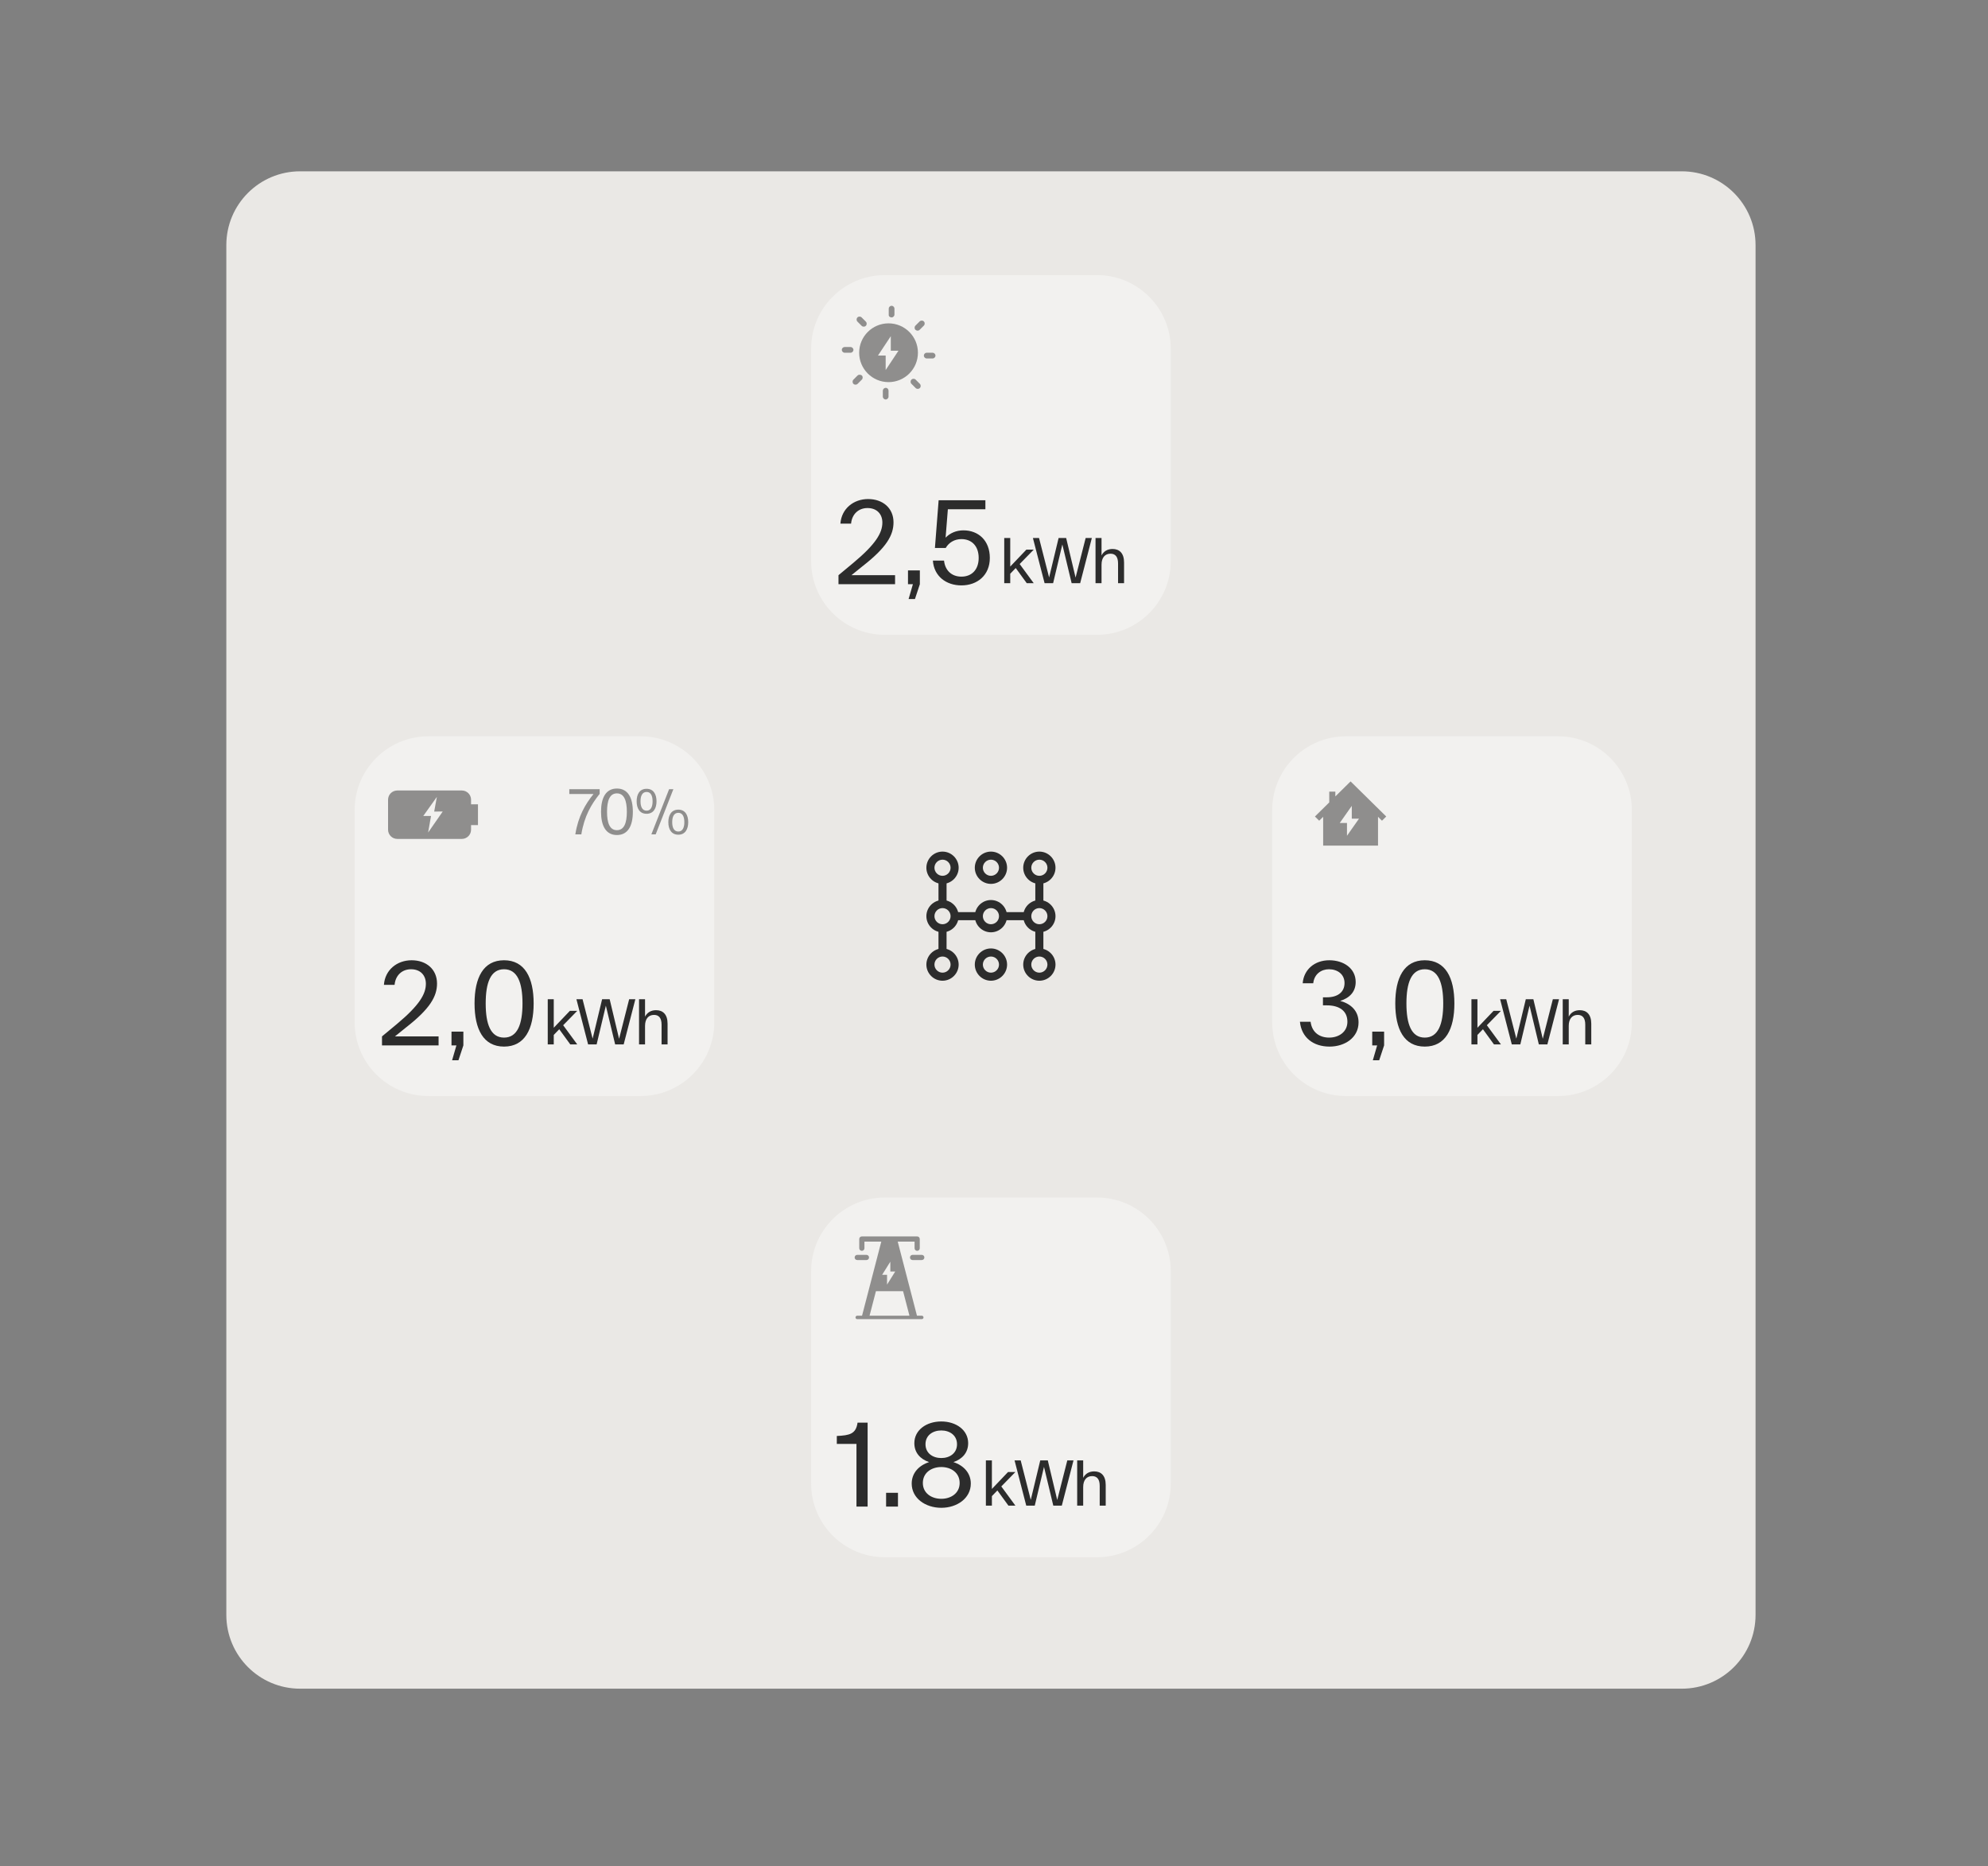 <svg xmlns="http://www.w3.org/2000/svg" fill="none" viewBox="0 0 325 305" height="305" width="325">
<rect x="0" y="0" width="325" height="305" fill="#808080" stroke="none"/>
<g style="mix-blend-mode:multiply">
<path fill="#EAE8E5" d="M37 40.061C37 33.4 42.4 28 49.061 28L274.939 28C281.6 28 287 33.4 287 40.061V263.939C287 270.6 281.6 276 274.939 276H49.061C42.4 276 37 270.6 37 263.939L37 40.061Z"></path>
<path fill="#F2F1EF" d="M57.975 132.402C57.975 125.741 63.374 120.341 70.035 120.341H104.71C111.371 120.341 116.771 125.741 116.771 132.402V167.076C116.771 173.737 111.371 179.137 104.71 179.137H70.035C63.374 179.137 57.975 173.737 57.975 167.076V132.402Z"></path>
<path fill="#2C2C2C" d="M94.054 136.371C94.528 133.385 95.7 131.422 97.03 129.775H93.072V128.984H98.032V129.754C96.681 131.432 95.52 133.385 95.035 136.371H94.054ZM100.853 136.477C99.027 136.477 98.257 134.936 98.257 132.677C98.257 130.419 99.027 128.878 100.853 128.878C102.679 128.878 103.46 130.419 103.46 132.677C103.46 134.936 102.679 136.477 100.853 136.477ZM99.238 132.677C99.238 134.503 99.671 135.685 100.853 135.685C102.035 135.685 102.478 134.503 102.478 132.677C102.478 130.852 102.035 129.67 100.853 129.67C99.671 129.67 99.238 130.852 99.238 132.677ZM110.896 136.424C109.746 136.424 109.26 135.516 109.26 134.377C109.26 133.237 109.746 132.329 110.896 132.329C112.025 132.329 112.511 133.237 112.511 134.377C112.511 135.516 112.025 136.424 110.896 136.424ZM104.079 130.968C104.079 129.818 104.564 128.921 105.704 128.921C106.833 128.921 107.329 129.818 107.329 130.968C107.329 132.108 106.833 133.005 105.704 133.005C104.564 133.005 104.079 132.108 104.079 130.968ZM104.712 130.968C104.712 131.823 104.986 132.498 105.704 132.498C106.421 132.498 106.685 131.823 106.685 130.968C106.685 130.102 106.421 129.438 105.704 129.438C104.986 129.438 104.712 130.102 104.712 130.968ZM106.485 136.371L109.387 128.984H110.083L107.192 136.371H106.485ZM109.893 134.377C109.893 135.231 110.168 135.907 110.896 135.907C111.603 135.907 111.877 135.231 111.877 134.377C111.877 133.511 111.603 132.846 110.896 132.846C110.168 132.846 109.893 133.511 109.893 134.377Z" opacity="0.5"></path>
<g clip-path="url(#clip0_14158_13929)" opacity="0.5" style="mix-blend-mode:multiply">
<path fill="#2C2C2C" d="M63.441 130.706C63.441 129.873 64.116 129.198 64.949 129.198H75.502C76.335 129.198 77.01 129.873 77.01 130.706V131.46H78.141V134.852H77.01V135.606C77.01 136.438 76.335 137.113 75.502 137.113H64.949C64.116 137.113 63.441 136.438 63.441 135.606V130.706ZM71.421 130.241L70.981 132.645L72.379 132.631L69.99 136.071L70.466 133.36H69.199L71.421 130.241Z" clip-rule="evenodd" fill-rule="evenodd"></path>
</g>
<path fill="#2C2C2C" d="M64.88 167.372C68.545 164.314 69.623 162.472 69.623 160.787C69.623 159.415 68.741 158.415 67.193 158.415C65.703 158.415 64.645 159.434 64.508 160.963H62.763C62.94 158.513 64.919 156.945 67.291 156.945C69.682 156.945 71.445 158.415 71.445 160.747C71.445 162.844 70.309 164.863 66.409 167.901L64.566 169.39H71.7V170.86H62.45V169.39L64.88 167.372ZM73.812 170.86V168.606H75.752V170.86L74.948 173.291H73.91L74.615 170.86H73.812ZM82.4 171.056C79.01 171.056 77.579 168.195 77.579 164.001C77.579 159.807 79.01 156.945 82.4 156.945C85.791 156.945 87.241 159.807 87.241 164.001C87.241 168.195 85.791 171.056 82.4 171.056ZM79.402 164.001C79.402 167.391 80.205 169.586 82.4 169.586C84.595 169.586 85.419 167.391 85.419 164.001C85.419 160.61 84.595 158.415 82.4 158.415C80.205 158.415 79.402 160.61 79.402 164.001Z"></path>
<path fill="#2C2C2C" d="M89.546 170.699V163.312H90.528V167.976L93.166 165.212H94.369L92.068 167.565L94.369 170.699H93.229L91.425 168.219L90.528 169.148V170.699H89.546ZM100.566 170.699L99.046 164.367L97.537 170.699H96.144L94.234 163.312H95.237L96.883 169.76L98.434 163.312H99.669L101.21 169.781L102.856 163.312H103.869L101.959 170.699H100.566ZM108.154 167.47C108.154 166.372 107.701 165.876 106.92 165.876C106.033 165.876 105.453 166.499 105.453 167.67V170.699H104.471V163.312H105.453V166.161C105.812 165.465 106.445 165.106 107.257 165.106C108.376 165.106 109.136 165.792 109.136 167.322V170.699H108.154V167.47Z"></path>
<path fill="#F2F1EF" d="M132.602 57.022C132.602 50.361 138.001 44.961 144.662 44.961H179.337C185.998 44.961 191.398 50.361 191.398 57.022V91.697C191.398 98.358 185.998 103.757 179.337 103.757H144.662C138.001 103.757 132.602 98.358 132.602 91.697V57.022Z"></path>
<g opacity="0.5" style="mix-blend-mode:multiply">
<path fill="#2C2C2C" d="M140.862 53.252C141.049 53.439 141.361 53.439 141.548 53.252C141.735 53.065 141.735 52.753 141.548 52.566L140.862 51.88C140.675 51.693 140.363 51.693 140.176 51.88C139.988 52.067 139.988 52.379 140.176 52.566L140.862 53.252Z"></path>
<path fill="#2C2C2C" d="M139.52 57.182C139.52 56.932 139.302 56.714 139.052 56.714H138.085C137.836 56.714 137.617 56.932 137.617 57.182C137.617 57.431 137.836 57.65 138.085 57.65H139.052C139.302 57.65 139.52 57.431 139.52 57.182Z"></path>
<path fill="#2C2C2C" d="M140.205 61.361L139.519 62.047C139.332 62.234 139.332 62.546 139.519 62.733C139.706 62.921 140.018 62.921 140.205 62.733L140.892 62.047C141.079 61.86 141.079 61.548 140.892 61.361C140.673 61.205 140.361 61.205 140.205 61.361Z"></path>
<path fill="#2C2C2C" d="M144.792 63.389C144.543 63.389 144.324 63.607 144.324 63.857V64.823C144.324 65.073 144.543 65.291 144.792 65.291C145.042 65.291 145.26 65.073 145.26 64.823V63.857C145.26 63.607 145.073 63.389 144.792 63.389Z"></path>
<path fill="#2C2C2C" d="M145.758 51.879C146.007 51.879 146.226 51.661 146.226 51.411V50.444C146.226 50.195 146.007 49.977 145.758 49.977C145.508 49.977 145.29 50.195 145.29 50.444V51.411C145.259 51.692 145.477 51.879 145.758 51.879Z"></path>
<path fill="#2C2C2C" d="M149.69 62.048C149.503 61.86 149.191 61.86 149.004 62.048C148.816 62.235 148.816 62.547 149.004 62.734L149.69 63.42C149.877 63.607 150.189 63.607 150.376 63.42C150.563 63.233 150.563 62.921 150.376 62.734L149.69 62.048Z"></path>
<path fill="#2C2C2C" d="M152.464 57.65H151.497C151.248 57.65 151.029 57.869 151.029 58.118C151.029 58.368 151.248 58.586 151.497 58.586H152.464C152.714 58.586 152.932 58.368 152.932 58.118C152.932 57.869 152.714 57.65 152.464 57.65Z"></path>
<path fill="#2C2C2C" d="M150.344 53.906L151.03 53.22C151.218 53.033 151.218 52.721 151.03 52.534C150.843 52.347 150.531 52.347 150.344 52.534L149.658 53.22C149.471 53.407 149.471 53.719 149.658 53.906C149.876 54.093 150.157 54.093 150.344 53.906Z"></path>
<path fill="#2C2C2C" d="M150.064 57.651C150.064 60.304 147.913 62.455 145.261 62.455C142.608 62.455 140.457 60.304 140.457 57.651C140.457 54.998 142.608 52.848 145.261 52.848C147.913 52.848 150.064 54.998 150.064 57.651ZM146.884 57.318L144.79 60.477V58.107H143.534L145.627 54.949V57.318H146.884Z" clip-rule="evenodd" fill-rule="evenodd"></path>
</g>
<path fill="#2C2C2C" d="M139.507 91.992C143.172 88.934 144.25 87.092 144.25 85.407C144.25 84.035 143.368 83.035 141.82 83.035C140.33 83.035 139.272 84.054 139.135 85.583H137.39C137.567 83.133 139.546 81.565 141.918 81.565C144.309 81.565 146.072 83.035 146.072 85.368C146.072 87.465 144.936 89.483 141.036 92.521L139.193 94.011H146.327V95.481H137.077V94.011L139.507 91.992ZM148.439 95.481V93.227H150.379V95.481L149.575 97.911H148.537L149.242 95.481H148.439ZM157.173 95.677C154.684 95.677 152.685 94.187 152.509 91.62H154.331C154.508 93.285 155.625 94.246 157.173 94.246C158.839 94.246 159.995 93.129 159.995 91.188C159.995 89.228 158.839 88.111 157.173 88.111C156.017 88.111 155.096 88.699 154.606 89.562H152.842L153.449 81.761H161.093V83.231H154.958L154.586 87.876C155.311 87.131 156.311 86.681 157.506 86.681C159.936 86.681 161.818 88.327 161.818 91.188C161.818 94.03 159.76 95.677 157.173 95.677Z"></path>
<path fill="#2C2C2C" d="M164.173 95.319V87.932H165.155V92.597L167.793 89.832H168.996L166.695 92.185L168.996 95.319H167.856L166.052 92.839L165.155 93.768V95.319H164.173ZM175.193 95.319L173.673 88.987L172.164 95.319H170.771L168.861 87.932H169.863L171.51 94.38L173.061 87.932H174.296L175.837 94.401L177.483 87.932H178.496L176.586 95.319H175.193ZM182.781 92.09C182.781 90.993 182.328 90.496 181.547 90.496C180.66 90.496 180.08 91.119 180.08 92.291V95.319H179.098V87.932H180.08V90.781C180.439 90.085 181.072 89.726 181.884 89.726C183.003 89.726 183.763 90.412 183.763 91.942V95.319H182.781V92.09Z"></path>
<path fill="#F2F1EF" d="M132.602 207.781C132.602 201.12 138.001 195.721 144.662 195.721H179.337C185.998 195.721 191.398 201.121 191.398 207.781V242.456C191.398 249.117 185.998 254.517 179.337 254.517H144.662C138.001 254.517 132.602 249.117 132.602 242.456V207.781Z"></path>
<g opacity="0.5" style="mix-blend-mode:multiply">
<path fill="#2C2C2C" d="M140.895 202.081C140.66 202.081 140.471 202.271 140.471 202.505V204.013C140.471 204.247 140.66 204.437 140.895 204.437C141.129 204.437 141.319 204.247 141.319 204.013V202.929H144.075L140.928 215.037H140.141C139.985 215.037 139.858 215.164 139.858 215.32C139.858 215.476 139.985 215.602 140.141 215.602H150.694C150.85 215.602 150.977 215.476 150.977 215.32C150.977 215.164 150.85 215.037 150.694 215.037H149.907L146.76 202.929H149.516V204.013C149.516 204.247 149.706 204.437 149.94 204.437C150.174 204.437 150.364 204.247 150.364 204.013V202.505C150.364 202.271 150.174 202.081 149.94 202.081H140.895ZM147.636 211.029H143.199L142.157 215.037H148.678L147.636 211.029ZM139.717 205.52C139.717 205.286 139.907 205.096 140.141 205.096H141.648C141.883 205.096 142.072 205.286 142.072 205.52C142.072 205.754 141.883 205.944 141.648 205.944H140.141C139.907 205.944 139.717 205.754 139.717 205.52ZM149.186 205.096C148.952 205.096 148.762 205.286 148.762 205.52C148.762 205.754 148.952 205.944 149.186 205.944H150.694C150.928 205.944 151.118 205.754 151.118 205.52C151.118 205.286 150.928 205.096 150.694 205.096H149.186ZM145.015 209.958L146.353 207.817H145.551V206.212L144.213 208.352H145.015V209.958Z" clip-rule="evenodd" fill-rule="evenodd"></path>
</g>
<path fill="#2C2C2C" d="M136.802 235.99V234.697C138.88 234.599 139.938 234.383 140.193 232.521H141.839V246.24H140.016V235.99H136.802ZM144.86 243.986H146.8V246.24H144.86V243.986ZM153.887 246.436C151.28 246.436 149.046 244.868 149.046 242.477C149.046 240.733 150.241 239.498 151.888 238.969C150.457 238.479 149.477 237.44 149.477 235.872C149.477 233.736 151.437 232.325 153.887 232.325C156.317 232.325 158.277 233.736 158.277 235.872C158.277 237.44 157.297 238.479 155.866 238.969C157.512 239.498 158.708 240.733 158.708 242.477C158.708 244.868 156.474 246.436 153.887 246.436ZM150.868 242.379C150.868 244.045 152.279 244.966 153.887 244.966C155.474 244.966 156.885 244.045 156.885 242.379C156.885 240.694 155.474 239.773 153.887 239.773C152.279 239.773 150.868 240.694 150.868 242.379ZM151.3 236.049C151.3 237.499 152.475 238.303 153.887 238.303C155.278 238.303 156.454 237.499 156.454 236.049C156.454 234.599 155.278 233.795 153.887 233.795C152.475 233.795 151.3 234.599 151.3 236.049Z"></path>
<path fill="#2C2C2C" d="M161.173 246.078V238.691H162.155V243.355L164.793 240.59H165.996L163.695 242.944L165.996 246.078H164.856L163.052 243.598L162.155 244.527V246.078H161.173ZM172.193 246.078L170.673 239.746L169.164 246.078H167.771L165.861 238.691H166.863L168.51 245.139L170.061 238.691H171.296L172.837 245.16L174.483 238.691H175.496L173.586 246.078H172.193ZM179.781 242.849C179.781 241.751 179.328 241.255 178.547 241.255C177.66 241.255 177.08 241.878 177.08 243.049V246.078H176.098V238.691H177.08V241.54C177.439 240.844 178.072 240.485 178.884 240.485C180.003 240.485 180.763 241.171 180.763 242.701V246.078H179.781V242.849Z"></path>
<rect fill="#2C2C2C" height="3.957" width="1.319" y="143.803" x="153.426"></rect>
<rect fill="#2C2C2C" height="3.957" width="1.319" y="143.803" x="169.254"></rect>
<rect fill="#2C2C2C" height="3.957" width="1.319" y="151.718" x="153.426"></rect>
<rect fill="#2C2C2C" height="3.957" width="1.319" y="151.718" x="169.254"></rect>
<rect fill="#2C2C2C" transform="rotate(90 167.936 149.079)" height="3.957" width="1.319" y="149.079" x="167.936"></rect>
<rect fill="#2C2C2C" transform="rotate(90 160.021 149.079)" height="3.957" width="1.319" y="149.079" x="160.021"></rect>
<path fill="#2C2C2C" d="M162 160.291C160.549 160.291 159.361 159.104 159.361 157.653C159.361 156.202 160.549 155.015 162 155.015C163.451 155.015 164.638 156.202 164.638 157.653C164.638 159.104 163.451 160.291 162 160.291ZM162 156.334C161.274 156.334 160.68 156.927 160.68 157.653C160.68 158.378 161.274 158.972 162 158.972C162.725 158.972 163.319 158.378 163.319 157.653C163.319 156.927 162.725 156.334 162 156.334Z"></path>
<path fill="#2C2C2C" d="M169.916 160.291C168.465 160.291 167.277 159.104 167.277 157.653C167.277 156.202 168.465 155.015 169.916 155.015C171.367 155.015 172.554 156.202 172.554 157.653C172.554 159.104 171.367 160.291 169.916 160.291ZM169.916 156.334C169.19 156.334 168.596 156.927 168.596 157.653C168.596 158.378 169.19 158.972 169.916 158.972C170.641 158.972 171.235 158.378 171.235 157.653C171.235 156.927 170.641 156.334 169.916 156.334Z"></path>
<path fill="#2C2C2C" d="M154.084 160.291C152.633 160.291 151.445 159.104 151.445 157.653C151.445 156.202 152.633 155.015 154.084 155.015C155.535 155.015 156.722 156.202 156.722 157.653C156.722 159.104 155.535 160.291 154.084 160.291ZM154.084 156.334C153.358 156.334 152.764 156.927 152.764 157.653C152.764 158.378 153.358 158.972 154.084 158.972C154.809 158.972 155.403 158.378 155.403 157.653C155.403 156.927 154.809 156.334 154.084 156.334Z"></path>
<path fill="#2C2C2C" d="M169.916 152.377C168.465 152.377 167.277 151.19 167.277 149.739C167.277 148.288 168.465 147.101 169.916 147.101C171.367 147.101 172.554 148.288 172.554 149.739C172.554 151.19 171.367 152.377 169.916 152.377ZM169.916 148.42C169.19 148.42 168.596 149.013 168.596 149.739C168.596 150.464 169.19 151.058 169.916 151.058C170.641 151.058 171.235 150.464 171.235 149.739C171.235 149.013 170.641 148.42 169.916 148.42Z"></path>
<path fill="#2C2C2C" d="M162 152.377C160.549 152.377 159.361 151.19 159.361 149.739C159.361 148.288 160.549 147.101 162 147.101C163.451 147.101 164.638 148.288 164.638 149.739C164.638 151.19 163.451 152.377 162 152.377ZM162 148.42C161.274 148.42 160.68 149.013 160.68 149.739C160.68 150.464 161.274 151.058 162 151.058C162.725 151.058 163.319 150.464 163.319 149.739C163.319 149.013 162.725 148.42 162 148.42Z"></path>
<path fill="#2C2C2C" d="M154.084 152.377C152.633 152.377 151.445 151.19 151.445 149.739C151.445 148.288 152.633 147.101 154.084 147.101C155.535 147.101 156.722 148.288 156.722 149.739C156.722 151.19 155.535 152.377 154.084 152.377ZM154.084 148.42C153.358 148.42 152.764 149.013 152.764 149.739C152.764 150.464 153.358 151.058 154.084 151.058C154.809 151.058 155.403 150.464 155.403 149.739C155.403 149.013 154.809 148.42 154.084 148.42Z"></path>
<path fill="#2C2C2C" d="M169.916 144.462C168.465 144.462 167.277 143.275 167.277 141.824C167.277 140.373 168.465 139.186 169.916 139.186C171.367 139.186 172.554 140.373 172.554 141.824C172.554 143.275 171.367 144.462 169.916 144.462ZM169.916 140.505C169.19 140.505 168.596 141.098 168.596 141.824C168.596 142.549 169.19 143.143 169.916 143.143C170.641 143.143 171.235 142.549 171.235 141.824C171.235 141.098 170.641 140.505 169.916 140.505Z"></path>
<path fill="#2C2C2C" d="M162 144.462C160.549 144.462 159.361 143.275 159.361 141.824C159.361 140.373 160.549 139.186 162 139.186C163.451 139.186 164.638 140.373 164.638 141.824C164.638 143.275 163.451 144.462 162 144.462ZM162 140.505C161.274 140.505 160.68 141.098 160.68 141.824C160.68 142.549 161.274 143.143 162 143.143C162.725 143.143 163.319 142.549 163.319 141.824C163.319 141.098 162.725 140.505 162 140.505Z"></path>
<path fill="#2C2C2C" d="M154.084 144.462C152.633 144.462 151.445 143.275 151.445 141.824C151.445 140.373 152.633 139.186 154.084 139.186C155.535 139.186 156.722 140.373 156.722 141.824C156.722 143.275 155.535 144.462 154.084 144.462ZM154.084 140.505C153.358 140.505 152.764 141.098 152.764 141.824C152.764 142.549 153.358 143.143 154.084 143.143C154.809 143.143 155.403 142.549 155.403 141.824C155.403 141.098 154.809 140.505 154.084 140.505Z"></path>
<path fill="#F2F1EF" d="M207.98 132.402C207.98 125.741 213.38 120.341 220.041 120.341H254.716C261.377 120.341 266.777 125.741 266.777 132.402V167.076C266.777 173.737 261.377 179.137 254.716 179.137H220.041C213.38 179.137 207.98 173.737 207.98 167.076V132.402Z"></path>
<g opacity="0.5" style="mix-blend-mode:multiply">
<path fill="#2C2C2C" d="M216.31 133.5L215.662 134.138L214.965 133.451L217.307 131.147V129.381H218.303V130.166L220.795 127.714L226.625 133.451L225.928 134.138L225.28 133.5V138.208H216.31V133.5ZM222.169 133.805L220.206 136.598V134.503H219.028L220.991 131.711V133.805H222.169Z" clip-rule="evenodd" fill-rule="evenodd"></path>
</g>
<path fill="#2C2C2C" d="M217.355 171.056C214.69 171.056 212.769 169.567 212.514 166.999H214.259C214.474 168.744 215.729 169.586 217.296 169.586C218.864 169.586 220.275 168.665 220.275 166.999C220.275 165.216 218.962 164.314 216.904 164.314H216.277V163.001H216.904C218.727 163.001 219.805 162.119 219.805 160.669C219.805 159.219 218.649 158.415 217.257 158.415C215.983 158.415 214.847 159.219 214.69 160.708H212.965C213.142 158.454 214.925 156.945 217.316 156.945C219.668 156.945 221.628 158.278 221.628 160.493C221.628 162.139 220.589 163.119 219.1 163.589C220.824 164.06 222.098 165.196 222.098 167.097C222.098 169.586 219.864 171.056 217.355 171.056ZM224.334 170.86V168.606H226.275V170.86L225.471 173.291H224.432L225.138 170.86H224.334ZM232.923 171.056C229.532 171.056 228.102 168.195 228.102 164.001C228.102 159.807 229.532 156.945 232.923 156.945C236.314 156.945 237.764 159.807 237.764 164.001C237.764 168.195 236.314 171.056 232.923 171.056ZM229.924 164.001C229.924 167.391 230.728 169.586 232.923 169.586C235.118 169.586 235.941 167.391 235.941 164.001C235.941 160.61 235.118 158.415 232.923 158.415C230.728 158.415 229.924 160.61 229.924 164.001Z"></path>
<path fill="#2C2C2C" d="M240.552 170.699V163.312H241.533V167.976L244.172 165.212H245.375L243.074 167.565L245.375 170.699H244.235L242.431 168.219L241.533 169.148V170.699H240.552ZM251.572 170.699L250.052 164.367L248.543 170.699H247.15L245.24 163.312H246.242L247.889 169.76L249.44 163.312H250.675L252.215 169.781L253.862 163.312H254.875L252.965 170.699H251.572ZM259.16 167.47C259.16 166.372 258.707 165.876 257.926 165.876C257.039 165.876 256.459 166.499 256.459 167.67V170.699H255.477V163.312H256.459V166.161C256.818 165.465 257.451 165.106 258.263 165.106C259.382 165.106 260.142 165.792 260.142 167.322V170.699H259.16V167.47Z"></path>
</g>
<defs>
<clipPath id="clip0_14158_13929">
<rect transform="translate(61.744 124.109)" fill="white" height="18.091" width="18.091"></rect>
</clipPath>
</defs>
</svg>
